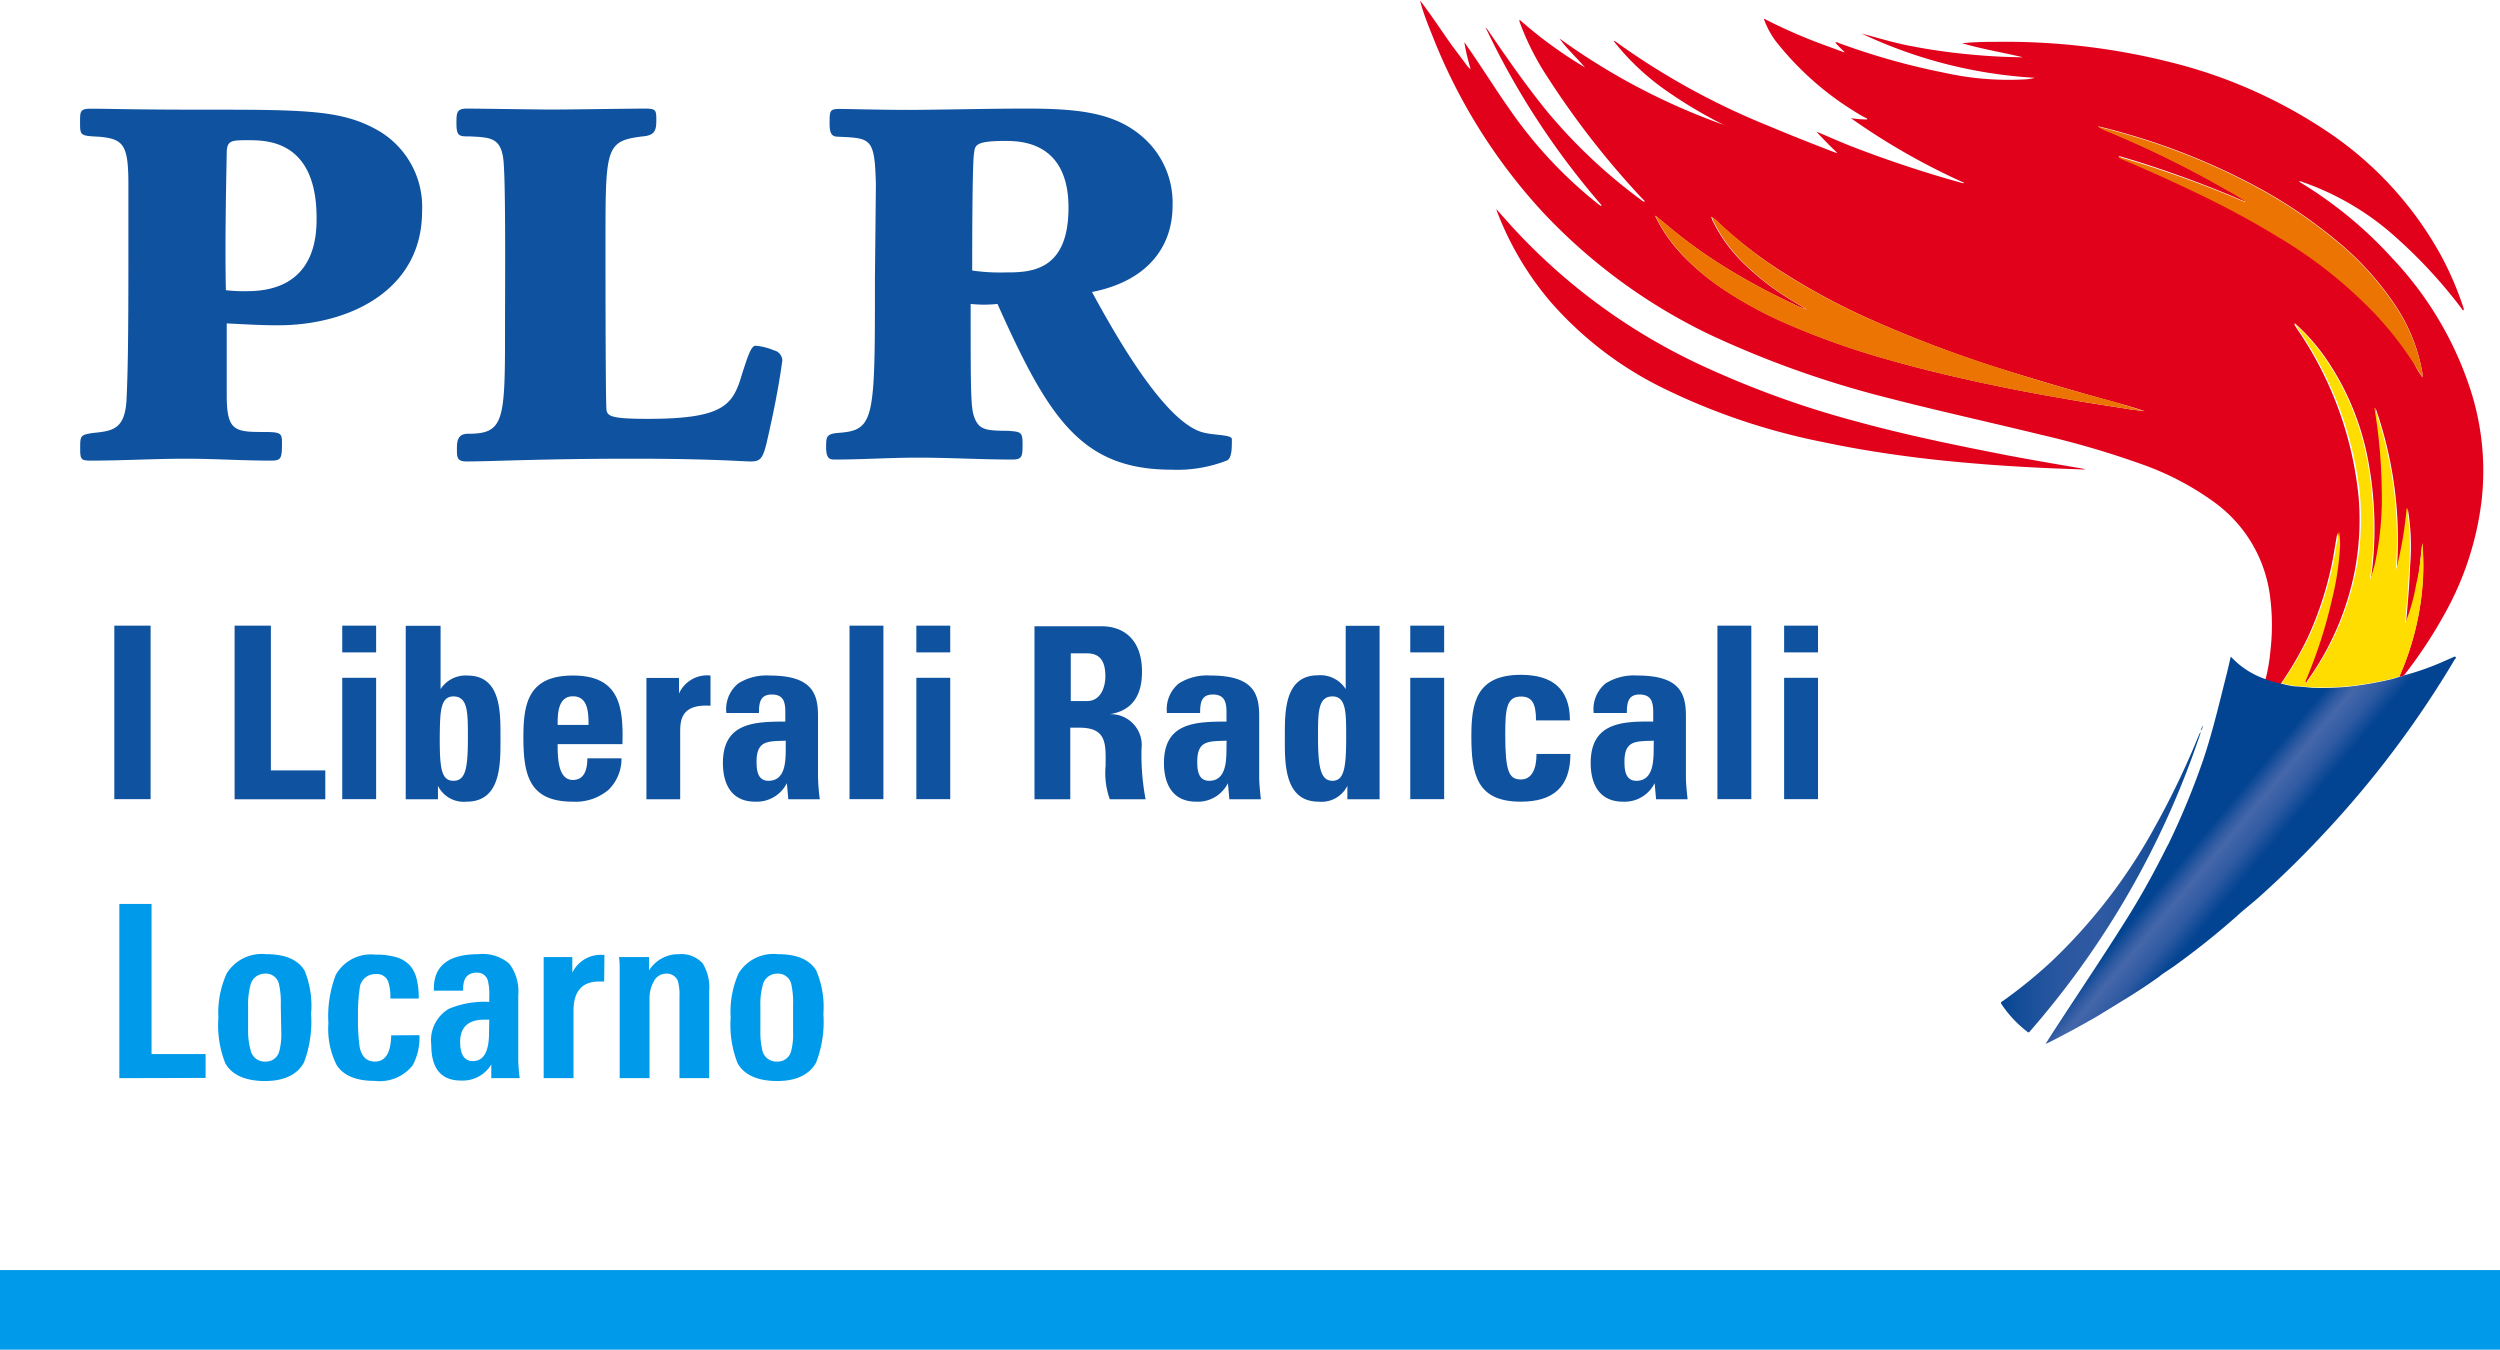 <svg xmlns="http://www.w3.org/2000/svg" xmlns:xlink="http://www.w3.org/1999/xlink" viewBox="0 0 209.5 113.1"><defs><style>.cls-1{fill:#e1011a;}.cls-2{fill:url(#Dégradé_sans_nom_51);}.cls-3{fill:#ffdd01;}.cls-4{fill:#ec7403;}.cls-5{fill:#feda00;}.cls-6{fill:#2f5aa2;}.cls-7{fill:#034492;}.cls-8{fill:url(#Dégradé_sans_nom_16);}.cls-9{fill:#009aea;}.cls-10{fill:#0e52a0;}</style><linearGradient id="Dégradé_sans_nom_51" x1="189.43" y1="72.21" x2="185.63" y2="69.03" gradientUnits="userSpaceOnUse"><stop offset="0" stop-color="#034492"/><stop offset="0.31" stop-color="#2f5aa2"/><stop offset="0.63" stop-color="#4567aa"/><stop offset="0.78" stop-color="#2f5aa2"/><stop offset="0.99" stop-color="#044592"/><stop offset="1" stop-color="#034492"/></linearGradient><linearGradient id="Dégradé_sans_nom_16" x1="167.69" y1="74.21" x2="184.41" y2="74.21" gradientUnits="userSpaceOnUse"><stop offset="0" stop-color="#034492"/><stop offset="0.07" stop-color="#104b97"/><stop offset="0.2" stop-color="#21539d"/><stop offset="0.34" stop-color="#2c58a1"/><stop offset="0.5" stop-color="#2f5aa2"/><stop offset="0.99" stop-color="#044592"/><stop offset="1" stop-color="#034492"/></linearGradient></defs><title>Fichier 42</title><g id="Calque_2" data-name="Calque 2"><g id="Calque_1-2" data-name="Calque 1"><path class="cls-1" d="M207.08,33.08a22.08,22.08,0,0,1,.88,9.1,25.67,25.67,0,0,1-3.07,9.46,38.46,38.46,0,0,1-3.44,5.21.72.72,0,0,1-.35.11s0-.06,0-.09a23.55,23.55,0,0,0,1.93-8,21.37,21.37,0,0,0-.05-3.1c-.13,1.14-.22,2.29-.42,3.42a15.81,15.81,0,0,1-.93,3.31c.13-1.62.29-3.25.34-4.87a19.06,19.06,0,0,0-.21-4.83,32.54,32.54,0,0,1-.92,5.35,33.41,33.41,0,0,0-1.77-13.71.09.09,0,0,0,0,.09,44.54,44.54,0,0,1,.6,6.82,25.83,25.83,0,0,1-.44,5.48,11.06,11.06,0,0,1-.54,2,.21.21,0,0,1,0-.13,26.68,26.68,0,0,0,.27-3,30.55,30.55,0,0,0-.45-6.54,22.26,22.26,0,0,0-3.38-8.55,16.63,16.63,0,0,0-2.73-3.19l-.06-.06-.05,0,0,.06,0,.07.18.29a30.08,30.08,0,0,1,5.18,14.12,22.81,22.81,0,0,1-.35,6.33,23.65,23.65,0,0,1-4,9.14c0,.08-.07.18-.18.19s0-.15,0-.22a39.25,39.25,0,0,0,2.16-6.69,23.69,23.69,0,0,0,.69-4.58,6.3,6.3,0,0,0-.09-1.15c-.1.43-.16.87-.24,1.31a28.43,28.43,0,0,1-2.25,7.44,27.91,27.91,0,0,1-2.31,3.95,5.54,5.54,0,0,1-1.25-.35,15,15,0,0,0,.43-2.48,18.28,18.28,0,0,0,0-4.31,11.51,11.51,0,0,0-4.63-8.09,23.66,23.66,0,0,0-6.13-3.23,75.36,75.36,0,0,0-8.47-2.48c-4.3-1.05-8.63-2-12.92-3.11a82.79,82.79,0,0,1-14.87-5.3A47.07,47.07,0,0,1,129.26,18,47.2,47.2,0,0,1,120,3.15c-.38-.94-.76-1.89-1-2.86l0,0c.94,1.22,1.78,2.52,2.68,3.78l1.19,1.59a1.4,1.4,0,0,0,.35.38s0,.06,0,0,0,0,0-.07a17.7,17.7,0,0,1-.51-2.18c.09.12.18.24.26.37,1.22,1.74,2.34,3.56,3.57,5.3a36.76,36.76,0,0,0,7.4,7.9l.19.13s0,.05.06,0,0,0,0-.07a65.51,65.51,0,0,1-9.58-14.62l-.14-.25s0,0,0,0,.16.14.22.23c1.6,2.34,3.22,4.68,5,6.86A44.83,44.83,0,0,0,137.52,17c.08.06.14.14.27.14s-.1-.17-.16-.24A71.22,71.22,0,0,1,129.7,6.74a22.42,22.42,0,0,1-2.36-4.66.48.48,0,0,1,0-.18,35.88,35.88,0,0,0,5.48,4c-.7-.82-1.51-1.55-2.14-2.43a54.7,54.7,0,0,0,13.76,7.24,39,39,0,0,1-5-3,20.58,20.58,0,0,1-4.2-4c.05-.06.09,0,.11,0A60.68,60.68,0,0,0,148.2,10.8c1.85.78,3.71,1.51,5.58,2.23.07,0,.14.07.22.05l.06,0,0,0-.08,0q-.91-.87-1.77-1.8l0,0c.94.39,1.88.81,2.83,1.19a98,98,0,0,0,9.33,3.1c.07,0,.13.07.23,0a56.44,56.44,0,0,1-9.5-5.42,8.83,8.83,0,0,0,1.37.11c0-.12-.16-.14-.25-.19a25.39,25.39,0,0,1-7.42-6.38A7.2,7.2,0,0,1,147.8,1.8l0,0a43.49,43.49,0,0,0,4.63,2.06l2.07.76s.07,0,.09,0l0,0a8,8,0,0,1-.81-.83c.13,0,.23,0,.32.07A58.56,58.56,0,0,0,163,6.36a24.73,24.73,0,0,0,6.53.55,4.47,4.47,0,0,0,1-.14A39.18,39.18,0,0,1,156,3.06c1.1.29,2.18.62,3.29.87s2.24.44,3.37.6,2.28.28,3.43.37,2.28.14,3.43.15c-1.7-.41-3.42-.68-5.1-1.18a26.49,26.49,0,0,1,2.67-.11,56.62,56.62,0,0,1,14.78,1.7,41.41,41.41,0,0,1,13,5.71,29.72,29.72,0,0,1,9.72,10.55,26.94,26.94,0,0,1,1.87,4.39l0,.14c-.12,0-.14-.09-.18-.15a41.59,41.59,0,0,0-6-6.4A22.93,22.93,0,0,0,193,15.52a.49.49,0,0,0-.36-.06,34.74,34.74,0,0,1,7.87,6.47A29.14,29.14,0,0,1,207.08,33.08ZM203,31.88v-.23a.49.49,0,0,0,0-.12,14.59,14.59,0,0,0-2.39-5.87,24.83,24.83,0,0,0-4.82-5.26,40.74,40.74,0,0,0-7.34-4.85,55.33,55.33,0,0,0-11.19-4.35c-.48-.14-1-.26-1.46-.38a4.55,4.55,0,0,0,.76.39,86.39,86.39,0,0,1,10.16,5,9.93,9.93,0,0,1,1.48.93h0l-.19-.05a92.42,92.42,0,0,0-9.67-3.54l-.81-.24a.81.81,0,0,0,.31.22q3.53,1.5,7,3.18c2.08,1,4.13,2.12,6.11,3.34a38.16,38.16,0,0,1,8.08,6.4,28.53,28.53,0,0,1,3.16,4C202.39,30.94,202.66,31.39,203,31.88Zm-24.27,2.7,1,.13c-.83-.29-1.66-.52-2.5-.75-3.42-.94-6.82-1.94-10.19-3A104.11,104.11,0,0,1,156.71,27a56.39,56.39,0,0,1-7.15-3.83A37,37,0,0,1,144,18.9a2.28,2.28,0,0,0-.51-.42s0-.08-.06-.05,0,.05,0,.08a2.49,2.49,0,0,0,.11.29,13.06,13.06,0,0,0,2.83,3.77,22.19,22.19,0,0,0,3.63,2.77l1.35.82,0,0a5.41,5.41,0,0,1-1.11-.46A52.29,52.29,0,0,1,145,22.91a41.18,41.18,0,0,1-5.2-3.7l-1.08-.89,0,0,0,0a.61.61,0,0,0,.11.29,12.94,12.94,0,0,0,2.14,3,19.85,19.85,0,0,0,3.37,2.82,33.59,33.59,0,0,0,5.4,2.94,64.76,64.76,0,0,0,8.45,3c2.48.72,5,1.32,7.52,1.87s4.84,1,7.27,1.41C174.87,34,176.78,34.27,178.69,34.58Z" transform="translate(0 -0.25)"/><path class="cls-2" d="M205.77,55.3c.09.08,0,.14-.05.19A84.2,84.2,0,0,1,194.6,70.25q-2.55,2.73-5.34,5.22c-.59.53-1.22,1-1.8,1.54a66.28,66.28,0,0,1-5.26,4.2c-.43.31-.89.57-1.3.91-.91.65-1.85,1.27-2.8,1.85s-1.62,1-2.45,1.5c-1.31.75-2.64,1.48-4,2.16l-.23.1.21-.34c2.13-3.31,4.35-6.57,6.44-9.9,1.27-2,2.45-4.13,3.52-6.29l.1-.17a63.7,63.7,0,0,0,2.94-7.11c.81-2.4,1.37-4.86,2-7.32l.31-1.33a7,7,0,0,0,3,1.92,5.54,5.54,0,0,0,1.25.35,8.09,8.09,0,0,0,1.11.23c.62,0,1.24.13,1.87.13a23.84,23.84,0,0,0,2.67-.11,29.8,29.8,0,0,0,3.64-.64l.62-.19a.72.72,0,0,0,.35-.11,22.57,22.57,0,0,0,3.09-1.07l1-.44C205.63,55.3,205.7,55.24,205.77,55.3Z" transform="translate(0 -0.25)"/><path class="cls-3" d="M203,45.73a21.37,21.37,0,0,1,.05,3.1,23.55,23.55,0,0,1-1.93,8s0,.06,0,.09l-.62.19a29.8,29.8,0,0,1-3.64.64,23.84,23.84,0,0,1-2.67.11c-.63,0-1.25-.1-1.87-.13a8.09,8.09,0,0,1-1.11-.23,27.91,27.91,0,0,0,2.31-3.95,28.43,28.43,0,0,0,2.25-7.44c.08-.44.14-.88.24-1.31a6.3,6.3,0,0,1,.09,1.15,23.69,23.69,0,0,1-.69,4.58,39.25,39.25,0,0,1-2.16,6.69c0,.07-.09.13,0,.22s.14-.11.18-.19a23.65,23.65,0,0,0,4-9.14,22.81,22.81,0,0,0,.35-6.33A30.08,30.08,0,0,0,192.5,27.7l-.18-.29,0,0a16.63,16.63,0,0,1,2.73,3.19,22.26,22.26,0,0,1,3.38,8.55,30.55,30.55,0,0,1,.45,6.54,26.68,26.68,0,0,1-.27,3,.21.21,0,0,0,0,.13,11.06,11.06,0,0,0,.54-2,25.83,25.83,0,0,0,.44-5.48,44.54,44.54,0,0,0-.6-6.82.09.09,0,0,1,0-.09,33.41,33.41,0,0,1,1.77,13.71,32.54,32.54,0,0,0,.92-5.35,19.06,19.06,0,0,1,.21,4.83c-.05,1.62-.21,3.25-.34,4.87a15.81,15.81,0,0,0,.93-3.31C202.78,48,202.87,46.87,203,45.73Z" transform="translate(0 -0.25)"/><path class="cls-4" d="M203,31.65v.23c-.3-.49-.57-.94-.86-1.37a28.53,28.53,0,0,0-3.16-4,38.16,38.16,0,0,0-8.08-6.4c-2-1.22-4-2.31-6.11-3.34q-3.45-1.68-7-3.18a.81.81,0,0,1-.31-.22l.81.24A92.42,92.42,0,0,1,188,17.13l.19.05h0a9.93,9.93,0,0,0-1.48-.93,86.39,86.39,0,0,0-10.16-5,4.55,4.55,0,0,1-.76-.39c.49.12,1,.24,1.46.38a55.33,55.33,0,0,1,11.19,4.35,40.74,40.74,0,0,1,7.34,4.85,24.83,24.83,0,0,1,4.82,5.26A14.59,14.59,0,0,1,203,31.53.49.49,0,0,1,203,31.65Z" transform="translate(0 -0.25)"/><path class="cls-5" d="M192.36,27.37l0,0,0-.07,0,0Z" transform="translate(0 -0.25)"/><path class="cls-5" d="M192.3,27.31l0,0,0-.06Z" transform="translate(0 -0.25)"/><path class="cls-6" d="M184.66,60.88v0h0v0A0,0,0,0,0,184.66,60.88Z" transform="translate(0 -0.25)"/><path class="cls-6" d="M184.42,61.46c.05-.15.11-.29.16-.44,0,.15,0,.32-.13.44Z" transform="translate(0 -0.25)"/><path class="cls-7" d="M184.45,61.46s0,.07,0,.1h0s0-.07,0-.1Z" transform="translate(0 -0.25)"/><path class="cls-8" d="M184.41,61.66c-.1.31-.21.63-.32.94A73.21,73.21,0,0,1,170.69,86l-.58.68c-.09.11-.16.11-.26,0a9.65,9.65,0,0,1-2.11-2.26c-.13-.2,0-.23.12-.3a41.06,41.06,0,0,0,4-3.25,45.89,45.89,0,0,0,8.81-11.49,69.45,69.45,0,0,0,3.58-7.49l.13-.28Z" transform="translate(0 -0.25)"/><path class="cls-4" d="M179.66,34.71l-1-.13c-1.91-.31-3.82-.6-5.72-.92-2.43-.42-4.86-.88-7.27-1.41s-5-1.15-7.52-1.87a64.76,64.76,0,0,1-8.45-3,33.59,33.59,0,0,1-5.4-2.94A19.85,19.85,0,0,1,141,21.62a12.94,12.94,0,0,1-2.14-3,.61.61,0,0,1-.11-.29l0,0,0,0,1.08.89a41.18,41.18,0,0,0,5.2,3.7,52.29,52.29,0,0,0,5.28,2.81,5.41,5.41,0,0,0,1.11.46l0,0-1.35-.82a22.19,22.19,0,0,1-3.63-2.77,13.06,13.06,0,0,1-2.83-3.77,2.49,2.49,0,0,1-.11-.29s-.06-.06,0-.08,0,0,.06.05a2.28,2.28,0,0,1,.51.42,37,37,0,0,0,5.52,4.28A56.39,56.39,0,0,0,156.71,27,104.11,104.11,0,0,0,167,30.92c3.37,1.1,6.77,2.1,10.19,3C178,34.19,178.83,34.42,179.66,34.71Z" transform="translate(0 -0.25)"/><path class="cls-1" d="M174.42,39.5a1.19,1.19,0,0,1,.32.1c-1.18-.05-2.35-.08-3.53-.14-1.67-.08-3.34-.18-5-.31-2-.16-4-.35-5.93-.6-2.51-.32-5-.72-7.49-1.25a54.43,54.43,0,0,1-13.37-4.5,30.13,30.13,0,0,1-9.53-7.31,25.92,25.92,0,0,1-4.45-7.55l-.05-.17,0,0c.41.47.83.93,1.24,1.39A50.14,50.14,0,0,0,143,31.06a79.13,79.13,0,0,0,12.76,4.56c4.18,1.14,8.42,2,12.68,2.83C170.45,38.82,172.43,39.17,174.42,39.5Z" transform="translate(0 -0.25)"/><rect class="cls-9" y="106.43" width="209.5" height="6.67"/><path class="cls-10" d="M8.35,11.71c2,.2,2.41.66,2.41,4v3.51c0,7.22,0,11.33-.16,14.59-.15,2.41-1.16,2.56-2.79,2.72-1.09.16-1.09.23-1.09,1.32,0,.92.08,1,.93,1,2.63,0,5.27-.16,7.91-.16,2.41,0,4.73.16,7.14.16.85,0,.93-.15.93-1.47,0-.85-.08-.93-1.63-.93-2.38,0-3-.15-3-3.1v-6c1.55.08,2.87.16,4.27.16,6.1,0,12.1-3,12.1-9.54a7.4,7.4,0,0,0-3.49-6.67c-3.11-1.86-6.13-1.86-15.21-1.86-5.36,0-7.53-.08-9.08-.08-.93,0-.88.26-.88,1.27S6.8,11.63,8.35,11.71ZM19,13.1C19,12,19.39,12,20.79,12c1.55,0,5.74,0,5.74,6.52,0,1.47-.08,6.13-5.82,6.13a13.26,13.26,0,0,1-1.78-.08C18.85,21.1,18.93,16.59,19,13.1Z" transform="translate(0 -0.25)"/><path class="cls-10" d="M39.34,11.68c1.66.08,2.56.08,2.82,1.77.24,1.5.16,10.73.16,15,0,7.15-.15,8.15-3.1,8.15-.93,0-.93.71-.93,1.32s0,1,.78,1c2.21,0,6.24-.23,14-.23,6.59,0,9.07.23,9.85.23s1-.23,1.32-1.55c.54-2.33,1-4.58,1.32-6.91a.9.9,0,0,0-.7-.85,5.19,5.19,0,0,0-1.55-.39c-.39,0-.7,1.09-1.09,2.25-.77,2.64-1.39,3.88-7.91,3.88-3.18,0-3.41-.24-3.49-.78-.08-1.17-.08-11.8-.08-13.89,0-8.07,0-8.61,3.1-9,1.08-.08,1.16-.55,1.16-1.4s-.07-.93-1-.93-6.51.08-7.76.08c-1.09,0-6.05-.08-7.14-.08-.85,0-.85.39-.85,1.24C38.25,11.68,38.49,11.68,39.34,11.68Z" transform="translate(0 -0.25)"/><path class="cls-10" d="M69.93,38.76c2.34,0,4.67-.16,7-.16,2.63,0,5.27.16,7.91.16.85,0,.85-.31.85-1.32s-.15-1-1.24-1.09c-1.72,0-2.33-.08-2.72-.93s-.39-1.79-.39-9.7a10.58,10.58,0,0,0,2.25,0c4.27,9.54,7,13.89,14.59,13.89a11.41,11.41,0,0,0,4.66-.78c.39-.23.39-1,.39-1.78,0-.38-1.4-.31-2.33-.54-3-.69-6.83-7.06-9.39-11.79,4.75-.94,6.75-3.88,6.75-7.22a7.3,7.3,0,0,0-2.56-5.82c-2.33-2-5.35-2.33-9.7-2.33-3.13,0-5.93.08-9.63.11-2.74,0-5.15-.08-6-.08s-.85.15-.85,1.24c0,.93.24,1.09.78,1.09,2.71.12,3,.12,3.1,4l-.08,7.81c0,11.84,0,12.77-3,13-1.09.08-1.09.32-1.09,1.24S69.54,38.76,69.93,38.76Zm11.7-25.7c.08-.61.08-1,2.56-1,1.24,0,5.35,0,5.35,5.59,0,5.35-3.19,5.43-5.28,5.43h0a16.27,16.27,0,0,1-2.79-.16C81.47,21.36,81.47,13.84,81.63,13.06Z" transform="translate(0 -0.25)"/><rect class="cls-10" x="9.58" y="52.43" width="3.04" height="14.54"/><polygon class="cls-10" points="19.66 52.43 19.66 66.98 27.26 66.98 27.26 64.56 22.7 64.56 22.7 52.43 19.66 52.43"/><rect class="cls-10" x="28.68" y="52.43" width="2.84" height="2.24"/><rect class="cls-10" x="28.68" y="56.8" width="2.84" height="10.17"/><path class="cls-10" d="M34,52.69V67.23h2.7V66.1h0a2.41,2.41,0,0,0,2.4,1.33c2.94,0,2.84-3.26,2.84-5.36s.08-5.21-2.78-5.21A2.49,2.49,0,0,0,36.92,58h0V52.69Zm4,5.92c1.23,0,1.21,1.41,1.21,3.44,0,2.56-.18,3.63-1.21,3.63s-1.15-1.07-1.15-3.63C36.88,60,36.86,58.61,38,58.61Z" transform="translate(0 -0.25)"/><path class="cls-10" d="M48,56.86c-3.74,0-4.14,2.37-4.14,5.15,0,3.19.48,5.42,4.14,5.42a4.27,4.27,0,0,0,3-1,3.62,3.62,0,0,0,1.08-2.63H49.22c0,.84-.2,1.81-1.21,1.81-1.24,0-1.28-1.81-1.28-3h5.43C52.26,59.33,51.84,56.86,48,56.86ZM46.73,61c0-.87,0-2.4,1.28-2.4S49.32,60,49.32,61Z" transform="translate(0 -0.25)"/><path class="cls-10" d="M54.17,57.06V67.23H57V61.69c0-1,0-2.46,2.54-2.3V56.86a2.58,2.58,0,0,0-2.64,1.51h0V57.06Z" transform="translate(0 -0.25)"/><path class="cls-10" d="M61.87,57.52a2.77,2.77,0,0,0-1,2.48H63.6c0-.81.08-1.55,1.07-1.55s1.14.62,1.14,1.49v.78c-2.63,0-5.23.1-5.23,3.47,0,1.77.72,3.24,2.7,3.24a2.83,2.83,0,0,0,2.66-1.55h0l.12,1.35h2.64a17.18,17.18,0,0,1-.15-1.89V60.26c0-1.85-.46-3.4-4.06-3.4A4.44,4.44,0,0,0,61.87,57.52Zm2.53,8.16c-.92,0-1-.89-1-1.61,0-1.82,1-1.69,2.45-1.75C65.81,63.42,66.08,65.68,64.4,65.68Z" transform="translate(0 -0.25)"/><rect class="cls-10" x="71.19" y="52.43" width="2.84" height="14.54"/><rect class="cls-10" x="76.79" y="56.8" width="2.84" height="10.17"/><rect class="cls-10" x="76.79" y="52.43" width="2.84" height="2.24"/><path class="cls-10" d="M93,67.23h3A20,20,0,0,1,95.66,63,2.59,2.59,0,0,0,93,60.1v0c2-.32,2.7-1.71,2.7-3.57,0-2.47-1.33-3.8-3.41-3.8H86.69V67.23h3v-6h.79c2.34,0,2.17,1.47,2.17,3.2A6.57,6.57,0,0,0,93,67.23ZM91.08,59H89.73v-4h1.35c1,0,1.55.53,1.55,1.92C92.63,57.76,92.29,59,91.08,59Z" transform="translate(0 -0.25)"/><path class="cls-10" d="M98.79,57.52a2.79,2.79,0,0,0-1,2.48h2.78c0-.81.08-1.55,1.06-1.55s1.15.62,1.15,1.49v.78c-2.64,0-5.24.1-5.24,3.47,0,1.77.73,3.24,2.7,3.24a2.81,2.81,0,0,0,2.66-1.55h0l.12,1.35h2.64c-.06-.62-.14-1.27-.14-1.89V60.26c0-1.85-.46-3.4-4.07-3.4A4.46,4.46,0,0,0,98.79,57.52Zm2.54,8.16c-.92,0-1-.89-1-1.61,0-1.82,1-1.69,2.46-1.75C102.74,63.42,103,65.68,101.33,65.68Z" transform="translate(0 -0.25)"/><path class="cls-10" d="M110.51,67.43a2.41,2.41,0,0,0,2.4-1.33h0v1.13h2.7V52.69h-2.84V58h0a2.5,2.5,0,0,0-2.32-1.16c-2.86,0-2.78,3.16-2.78,5.21S107.57,67.43,110.51,67.43Zm1.15-8.82c1.17,0,1.15,1.41,1.15,3.44,0,2.56-.18,3.63-1.15,3.63s-1.21-1.07-1.21-3.63C110.45,60,110.43,58.61,111.66,58.61Z" transform="translate(0 -0.25)"/><rect class="cls-10" x="118.18" y="52.43" width="2.84" height="2.24"/><rect class="cls-10" x="118.18" y="56.8" width="2.84" height="10.17"/><path class="cls-10" d="M127.45,67.43c2.66,0,4.15-1.19,4.15-4h-2.84c0,1.33-.43,2.14-1.31,2.14-1,0-1.31-.67-1.31-3.77,0-2.11.1-3.18,1.31-3.18.88,0,1.27.5,1.27,2h2.84c0-2.66-1.49-3.82-4.11-3.82-3.75,0-4.15,2.37-4.15,5.15C123.3,65.2,123.78,67.43,127.45,67.43Z" transform="translate(0 -0.25)"/><path class="cls-10" d="M133.3,64.19c0,1.77.73,3.24,2.7,3.24a2.81,2.81,0,0,0,2.66-1.55h0l.12,1.35h2.64c-.06-.62-.14-1.27-.14-1.89V60.26c0-1.85-.46-3.4-4.07-3.4a4.46,4.46,0,0,0-2.66.66,2.79,2.79,0,0,0-1,2.48h2.78c0-.81.08-1.55,1.06-1.55s1.15.62,1.15,1.49v.78C135.9,60.68,133.3,60.82,133.3,64.19Zm3.83,1.49c-.92,0-1-.89-1-1.61,0-1.82,1-1.69,2.46-1.75C138.54,63.42,138.8,65.68,137.13,65.68Z" transform="translate(0 -0.25)"/><rect class="cls-10" x="143.92" y="52.43" width="2.84" height="14.54"/><rect class="cls-10" x="149.51" y="56.8" width="2.84" height="10.17"/><rect class="cls-10" x="149.51" y="52.43" width="2.84" height="2.24"/><path class="cls-9" d="M10,90.6V76h2.7V88.58h4.53v2Z" transform="translate(0 -0.25)"/><path class="cls-9" d="M26.07,85.22a9.64,9.64,0,0,1-.6,4.07c-.55,1-1.64,1.55-3.26,1.55s-2.78-.5-3.33-1.49a8.71,8.71,0,0,1-.58-3.81A8,8,0,0,1,19,81.82a3.46,3.46,0,0,1,3.31-1.61c1.59,0,2.67.46,3.22,1.39A7.83,7.83,0,0,1,26.07,85.22Zm-2.54-.71a7.19,7.19,0,0,0-.16-1.83,1.12,1.12,0,0,0-1.16-.84,1.24,1.24,0,0,0-1.23,1,6.21,6.21,0,0,0-.19,1.73v2A6.12,6.12,0,0,0,21,88.26a1.2,1.2,0,0,0,1.24.95,1.15,1.15,0,0,0,1.17-.89,5.63,5.63,0,0,0,.16-1.63Z" transform="translate(0 -0.25)"/><path class="cls-9" d="M35.15,87a4.82,4.82,0,0,1-.58,2.54,3.53,3.53,0,0,1-3.16,1.29c-1.57,0-2.64-.45-3.2-1.33A6.75,6.75,0,0,1,27.52,86a9.7,9.7,0,0,1,.62-4.06,3.38,3.38,0,0,1,3.33-1.69,5.9,5.9,0,0,1,1.68.2,2.54,2.54,0,0,1,1.13.63,2.61,2.61,0,0,1,.62,1.14,6.51,6.51,0,0,1,.19,1.71H32.71a4.12,4.12,0,0,0-.16-1.37,1,1,0,0,0-1.08-.68,1.3,1.3,0,0,0-1.33,1.21A14.34,14.34,0,0,0,30,85.44,16.1,16.1,0,0,0,30.14,88c.17.8.59,1.21,1.27,1.21.89,0,1.35-.74,1.37-2.2Z" transform="translate(0 -0.25)"/><path class="cls-9" d="M41.17,90.6l0-1.15a2.79,2.79,0,0,1-2.54,1.35c-1.66,0-2.49-1-2.49-3a3.07,3.07,0,0,1,1.45-3A7.66,7.66,0,0,1,41,84.21v-.52a4.45,4.45,0,0,0-.12-1.27.9.9,0,0,0-.93-.66q-1.14,0-1.14,1.35v.16H36.36v-.19q0-2.86,3.72-2.87a3.41,3.41,0,0,1,2.6.8,3.84,3.84,0,0,1,.75,2.66v3.54c0,.71,0,1.35,0,1.91a14.79,14.79,0,0,0,.12,1.48ZM41,85.7h-.44c-1.32,0-2,.63-2,1.87,0,1.06.36,1.6,1.07,1.6.89,0,1.34-.78,1.35-2.32Z" transform="translate(0 -0.25)"/><path class="cls-9" d="M50.63,82.5l-.21,0h-.21c-1.43,0-2.15.82-2.15,2.46V90.6h-2.5V82.28c0-.43,0-.8,0-1.1s0-.55,0-.73h2.4l0,1.31a2.65,2.65,0,0,1,2.57-1.49h.12Z" transform="translate(0 -0.25)"/><path class="cls-9" d="M56.94,90.6V83.79a4.32,4.32,0,0,0-.14-1.35,1,1,0,0,0-1-.6,1.16,1.16,0,0,0-1,.63,2.88,2.88,0,0,0-.37,1.5V90.6h-2.5V82.1c0-.35,0-.66,0-.93a7,7,0,0,0-.06-.72h2.52l0,1.12a2.9,2.9,0,0,1,2.5-1.36,2.4,2.4,0,0,1,2,.78,3.86,3.86,0,0,1,.54,2.32V90.6Z" transform="translate(0 -0.25)"/><path class="cls-9" d="M69,85.22a9.45,9.45,0,0,1-.61,4.07c-.55,1-1.64,1.55-3.26,1.55s-2.77-.5-3.32-1.49a8.71,8.71,0,0,1-.58-3.81,8,8,0,0,1,.66-3.72,3.43,3.43,0,0,1,3.3-1.61c1.6,0,2.67.46,3.22,1.39A7.8,7.8,0,0,1,69,85.22Zm-2.54-.71a7.19,7.19,0,0,0-.16-1.83,1.13,1.13,0,0,0-1.16-.84,1.23,1.23,0,0,0-1.23,1,5.85,5.85,0,0,0-.19,1.73v2a6.65,6.65,0,0,0,.16,1.69,1.2,1.2,0,0,0,1.24.95,1.15,1.15,0,0,0,1.18-.89,5.63,5.63,0,0,0,.16-1.63Z" transform="translate(0 -0.25)"/></g></g></svg>